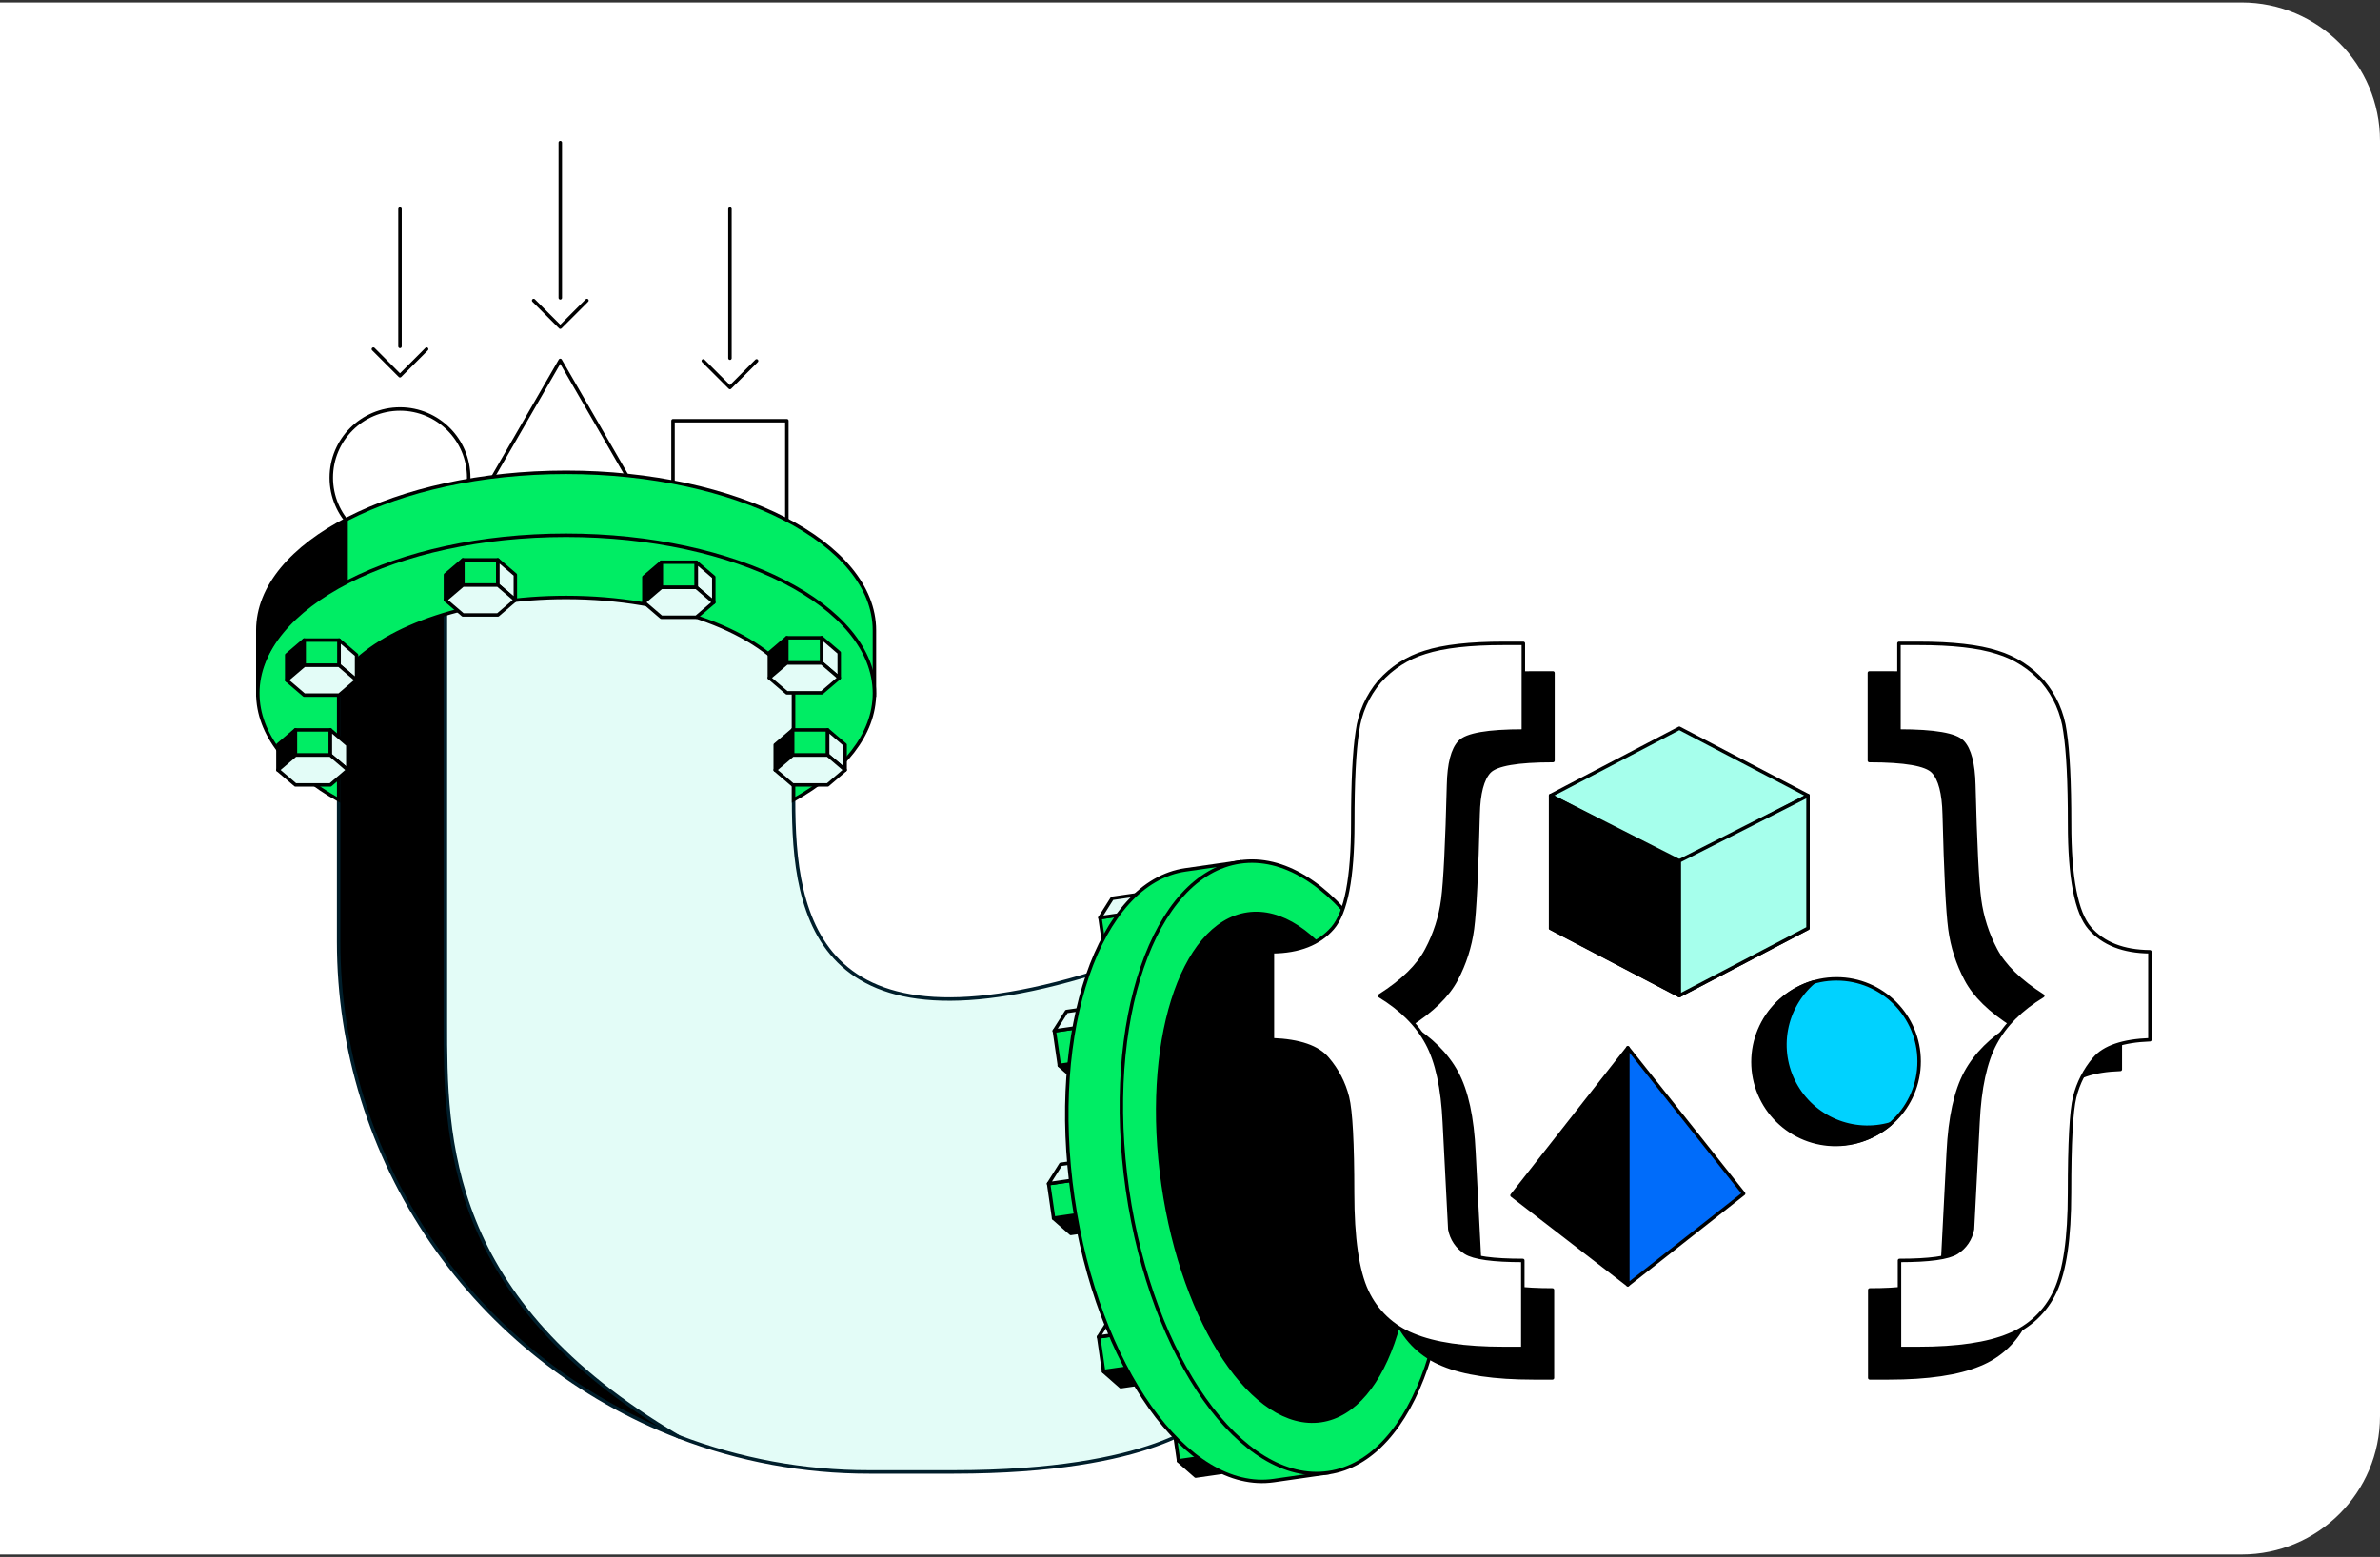 <svg width="596" height="390" viewBox="0 0 596 390" fill="none" xmlns="http://www.w3.org/2000/svg">
<rect x="0" y="0" width="596" height="390" fill="#333333" stroke="none"/>
<path d="M0 0.614H561.336C580.48 0.614 596 16.133 596 35.278V354.722C596 373.867 580.48 389.386 561.336 389.386H0V0.614Z" fill="white"/>
<g clip-path="url(#clip0_3656_3404)">
<path d="M140.307 90.278L118.447 128.156H162.176L140.307 90.278Z" stroke="black" stroke-width="0.867" stroke-linejoin="round"/>
<path d="M100.165 136.869C109.67 136.869 117.375 129.164 117.375 119.659C117.375 110.154 109.67 102.449 100.165 102.449C90.66 102.449 82.955 110.154 82.955 119.659C82.955 129.164 90.66 136.869 100.165 136.869Z" stroke="black" stroke-width="0.867" stroke-linecap="round" stroke-linejoin="round"/>
<path d="M197.045 105.388H168.538V131.847H197.045V105.388Z" stroke="black" stroke-width="0.867" stroke-linecap="round" stroke-linejoin="round"/>
<path d="M290.32 289.199L308.066 350.613L302.015 355.229C302.015 355.229 289.24 368.713 238.916 368.713H217.626C201.335 368.735 185.181 365.752 169.972 359.914V359.914C111.428 325.555 111.54 284.955 111.54 256.188V151.814L147.611 140.249L198.722 162.913V200.375C198.722 229.574 204.055 267.909 281.434 241.286H290.32V289.199Z" fill="#E3FCF7"/>
<path d="M169.972 359.905C144.906 350.261 123.35 333.248 108.146 311.108C92.943 288.968 84.805 262.741 84.805 235.883V170.407L84.917 160.337L111.54 151.814V256.196C111.54 284.946 111.428 325.546 169.972 359.905Z" fill="black"/>
<path d="M169.99 359.914C185.193 365.75 201.342 368.733 217.626 368.713H238.89C289.257 368.713 301.99 355.229 301.99 355.229L308.04 350.613L290.321 289.199V241.286H281.443C204.064 267.909 198.731 229.574 198.731 200.375V162.913L147.611 140.249L111.532 151.814L84.909 160.337L84.797 170.407V235.884C84.796 262.741 92.934 288.969 108.138 311.108C123.342 333.248 144.898 350.261 169.964 359.905" stroke="#001E2B" stroke-width="0.867" stroke-linecap="round" stroke-linejoin="round"/>
<path d="M111.54 151.805V256.197C111.54 284.946 111.428 325.546 169.972 359.922" stroke="#001E2B" stroke-width="0.867" stroke-linecap="round" stroke-linejoin="round"/>
<path d="M64.561 173.665V157.89C64.561 136.03 99.136 118.31 141.768 118.31C184.399 118.31 218.974 136.03 218.974 157.89V173.665L189.153 148.08L147.611 140.248L89.283 153.076L64.561 173.665Z" fill="#00ED64" stroke="black" stroke-width="0.867" stroke-miterlimit="10"/>
<path d="M87.398 167.182C86.45 168.187 85.582 169.265 84.805 170.407V200.383C72.228 193.339 64.561 183.96 64.561 173.665C64.561 151.805 99.136 134.085 141.768 134.085C184.399 134.085 218.974 151.805 218.974 173.665C218.974 183.96 211.299 193.339 198.731 200.375V170.407C190.545 158.305 168.131 149.661 141.776 149.661C117.816 149.661 97.131 156.827 87.407 167.2" fill="#00ED64"/>
<path d="M87.398 167.182C86.45 168.187 85.582 169.265 84.805 170.407V200.383C72.228 193.339 64.561 183.96 64.561 173.665C64.561 151.805 99.136 134.085 141.768 134.085C184.399 134.085 218.974 151.805 218.974 173.665C218.974 183.96 211.299 193.339 198.731 200.375V170.407C190.545 158.305 168.131 149.661 141.776 149.661C117.816 149.661 97.131 156.827 87.407 167.2" stroke="black" stroke-width="0.867" stroke-miterlimit="10"/>
<path d="M111.549 143.983V150.293L115.923 146.559V140.249L111.549 143.983Z" fill="black" stroke="black" stroke-width="0.867" stroke-linejoin="round"/>
<path d="M124.67 140.249H115.923V146.559H124.67V140.249Z" fill="#00ED64" stroke="black" stroke-width="0.867" stroke-linejoin="round"/>
<path d="M124.679 140.249V146.559L129.053 150.293V143.983L124.679 140.249Z" fill="#E3FCF7" stroke="black" stroke-width="0.867" stroke-linejoin="round"/>
<path d="M124.679 146.558H115.923L111.549 150.292L115.923 154.035H124.679L129.053 150.292L124.679 146.558Z" fill="#E3FCF7" stroke="black" stroke-width="0.867" stroke-linejoin="round"/>
<path d="M71.796 164.071V170.389L76.17 166.655V160.337L71.796 164.071Z" fill="black" stroke="black" stroke-width="0.867" stroke-linejoin="round"/>
<path d="M84.918 160.337H76.17V166.647H84.918V160.337Z" fill="#00ED64" stroke="black" stroke-width="0.867" stroke-linejoin="round"/>
<path d="M84.918 160.337V166.655L89.291 170.389V164.071L84.918 160.337Z" fill="#E3FCF7" stroke="black" stroke-width="0.867" stroke-linejoin="round"/>
<path d="M84.918 166.655H76.17L71.796 170.389L76.17 174.124H84.918L89.291 170.389L84.918 166.655Z" fill="#E3FCF7" stroke="black" stroke-width="0.867" stroke-linejoin="round"/>
<path d="M161.242 144.562V150.872L165.616 147.138V140.828L161.242 144.562Z" fill="black" stroke="black" stroke-width="0.867" stroke-linejoin="round"/>
<path d="M174.364 140.828H165.616V147.138H174.364V140.828Z" fill="#00ED64" stroke="black" stroke-width="0.867" stroke-linejoin="round"/>
<path d="M174.372 140.828V147.138L178.746 150.872V144.562L174.372 140.828Z" fill="#E3FCF7" stroke="black" stroke-width="0.867" stroke-linejoin="round"/>
<path d="M174.372 147.137H165.616L161.242 150.872L165.616 154.614H174.372L178.746 150.872L174.372 147.137Z" fill="#E3FCF7" stroke="black" stroke-width="0.867" stroke-linejoin="round"/>
<path d="M192.663 163.5V169.81L197.036 166.076V159.758L192.663 163.5Z" fill="black" stroke="black" stroke-width="0.867" stroke-linejoin="round"/>
<path d="M205.784 159.758H197.036V166.068H205.784V159.758Z" fill="#00ED64" stroke="black" stroke-width="0.867" stroke-linejoin="round"/>
<path d="M205.784 159.758V166.076L210.158 169.81V163.5L205.784 159.758Z" fill="#E3FCF7" stroke="black" stroke-width="0.867" stroke-linejoin="round"/>
<path d="M205.784 166.076H197.036L192.663 169.81L197.036 173.544H205.784L210.158 169.81L205.784 166.076Z" fill="#E3FCF7" stroke="black" stroke-width="0.867" stroke-linejoin="round"/>
<path d="M87.104 129.928V145.703C87.104 145.703 77.242 150.638 71.787 156.94C68.335 161.157 65.866 166.091 64.561 171.383V156.032C64.561 153.785 66.212 146.645 72.635 140.248C76.926 136.118 81.802 132.641 87.104 129.928V129.928Z" fill="black"/>
<path d="M268.149 308.976L274.399 308.077L270.077 304.273L263.827 305.181L268.149 308.976Z" fill="black" stroke="black" stroke-width="0.867" stroke-linejoin="round"/>
<path d="M268.834 295.587L262.589 296.49L263.841 305.148L270.086 304.244L268.834 295.587Z" fill="#00ED64" stroke="black" stroke-width="0.867" stroke-linejoin="round"/>
<path d="M262.574 296.52L268.823 295.612L271.892 290.755L265.642 291.654L262.574 296.52Z" fill="#E3FCF7" stroke="black" stroke-width="0.867" stroke-linejoin="round"/>
<path d="M268.823 295.612L270.077 304.274L274.399 308.077L277.467 303.21L276.214 294.549L271.892 290.755L268.823 295.612Z" fill="#B0FF05" stroke="black" stroke-width="0.867" stroke-linejoin="round"/>
<path d="M269.575 270.701L275.825 269.802L271.503 266.007L265.253 266.906L269.575 270.701Z" fill="black" stroke="black" stroke-width="0.867" stroke-linejoin="round"/>
<path d="M270.274 257.319L264.029 258.223L265.281 266.88L271.526 265.977L270.274 257.319Z" fill="#00ED64" stroke="black" stroke-width="0.867" stroke-linejoin="round"/>
<path d="M264 258.245L270.249 257.346L273.327 252.48L267.077 253.379L264 258.245Z" fill="#E3FCF7" stroke="black" stroke-width="0.867" stroke-linejoin="round"/>
<path d="M270.25 257.346L271.503 266.007L275.825 269.802L278.902 264.935L277.649 256.274L273.327 252.48L270.25 257.346Z" fill="#B0FF05" stroke="black" stroke-width="0.867" stroke-linejoin="round"/>
<path d="M280.657 347.363L286.906 346.464L282.584 342.669L276.335 343.568L280.657 347.363Z" fill="black" stroke="black" stroke-width="0.867" stroke-linejoin="round"/>
<path d="M281.358 333.982L275.113 334.886L276.365 343.543L282.61 342.64L281.358 333.982Z" fill="#00ED64" stroke="black" stroke-width="0.867" stroke-linejoin="round"/>
<path d="M275.081 334.907L281.331 334.008L284.408 329.142L278.158 330.041L275.081 334.907Z" fill="#E3FCF7" stroke="black" stroke-width="0.867" stroke-linejoin="round"/>
<path d="M281.331 334.008L282.584 342.669L286.906 346.464L289.983 341.597L288.73 332.936L284.408 329.142L281.331 334.008Z" fill="#B0FF05" stroke="black" stroke-width="0.867" stroke-linejoin="round"/>
<path d="M281.011 242.349L287.261 241.45L282.93 237.656L276.689 238.554L281.011 242.349Z" fill="black" stroke="black" stroke-width="0.867" stroke-linejoin="round"/>
<path d="M281.699 228.964L275.454 229.867L276.707 238.524L282.952 237.621L281.699 228.964Z" fill="#00ED64" stroke="black" stroke-width="0.867" stroke-linejoin="round"/>
<path d="M275.436 229.893L281.685 228.986L284.754 224.128L278.504 225.027L275.436 229.893Z" fill="#E3FCF7" stroke="black" stroke-width="0.867" stroke-linejoin="round"/>
<path d="M281.685 228.986L282.93 237.656L287.261 241.45L290.329 236.584L289.076 227.923L284.754 224.128L281.685 228.986Z" fill="#B0FF05" stroke="black" stroke-width="0.867" stroke-linejoin="round"/>
<path d="M299.422 369.759L305.672 368.86L301.35 365.057L295.1 365.965L299.422 369.759Z" fill="black" stroke="black" stroke-width="0.867" stroke-linejoin="round"/>
<path d="M300.127 356.366L293.882 357.27L295.134 365.927L301.379 365.024L300.127 356.366Z" fill="#00ED64" stroke="black" stroke-width="0.867" stroke-linejoin="round"/>
<path d="M293.847 357.303L300.097 356.396L303.174 351.529L296.924 352.437L293.847 357.303Z" fill="#B0FF05" stroke="black" stroke-width="0.867" stroke-linejoin="round"/>
<path d="M300.096 356.396L301.35 365.057L305.672 368.86L308.749 363.993L307.496 355.332L303.174 351.529L300.096 356.396Z" fill="#B0FF05" stroke="black" stroke-width="0.867" stroke-linejoin="round"/>
<path d="M331.966 364.175C345.347 351.209 351.942 321.63 347.188 288.749C342.434 255.868 327.739 229.332 311.23 220.688L310.538 215.925L296.872 217.896C275.194 221.025 262.574 257.856 268.676 300.055C274.779 342.254 297.304 374.012 318.992 370.874L332.658 368.903L331.966 364.175Z" fill="#00ED64" stroke="black" stroke-width="0.867" stroke-miterlimit="10"/>
<path d="M332.762 358.193C352.129 355.392 363.488 323.116 358.135 286.103C352.781 249.089 332.742 221.355 313.375 224.156C294.009 226.957 282.649 259.233 288.003 296.246C293.356 333.259 313.396 360.994 332.762 358.193Z" fill="black"/>
<path d="M332.658 368.903C310.971 372.032 288.445 340.327 282.342 298.084C276.24 255.842 288.86 219.045 310.538 215.916C332.217 212.787 354.743 244.441 360.854 286.735C366.965 329.029 354.337 365.765 332.658 368.903ZM351.925 288.023C346.86 252.99 329.174 226.548 312.431 228.968C295.688 231.389 286.206 261.754 291.263 296.796C296.319 331.838 314.013 358.271 330.765 355.851C347.517 353.431 356.99 323.065 351.925 288.023V288.023Z" fill="#00ED64" stroke="black" stroke-width="0.867" stroke-miterlimit="10"/>
<path d="M100.165 86.778V52.358" stroke="black" stroke-width="0.867" stroke-linecap="round" stroke-linejoin="round"/>
<path d="M106.838 87.452L100.165 94.125L93.492 87.452" stroke="black" stroke-width="0.867" stroke-linecap="round" stroke-linejoin="round"/>
<path d="M182.791 89.725V52.358" stroke="black" stroke-width="0.867" stroke-linecap="round" stroke-linejoin="round"/>
<path d="M189.464 90.399L182.791 97.072L176.118 90.399" stroke="black" stroke-width="0.867" stroke-linecap="round" stroke-linejoin="round"/>
<path d="M140.307 74.616V35.71" stroke="black" stroke-width="0.867" stroke-linecap="round" stroke-linejoin="round"/>
<path d="M146.98 75.281L140.307 81.954L133.634 75.281" stroke="black" stroke-width="0.867" stroke-linecap="round" stroke-linejoin="round"/>
<path d="M194.132 186.571V192.881L198.506 189.146V182.836L194.132 186.571Z" fill="black" stroke="black" stroke-width="0.867" stroke-linejoin="round"/>
<path d="M207.254 182.836H198.506V189.146H207.254V182.836Z" fill="#00ED64" stroke="black" stroke-width="0.867" stroke-linejoin="round"/>
<path d="M207.262 182.836V189.146L211.636 192.881V186.571L207.262 182.836Z" fill="#E3FCF7" stroke="black" stroke-width="0.867" stroke-linejoin="round"/>
<path d="M207.262 189.146H198.506L194.132 192.881L198.506 196.615H207.262L211.636 192.881L207.262 189.146Z" fill="#E3FCF7" stroke="black" stroke-width="0.867" stroke-linejoin="round"/>
<path d="M69.601 186.571V192.881L73.983 189.146V182.836L69.601 186.571Z" fill="black" stroke="black" stroke-width="0.867" stroke-linejoin="round"/>
<path d="M82.731 182.836H73.983V189.146H82.731V182.836Z" fill="#00ED64" stroke="black" stroke-width="0.867" stroke-linejoin="round"/>
<path d="M82.731 182.836V189.146L87.104 192.881V186.571L82.731 182.836Z" fill="#E3FCF7" stroke="black" stroke-width="0.867" stroke-linejoin="round"/>
<path d="M82.731 189.146H73.983L69.601 192.881L73.983 196.615H82.731L87.104 192.881L82.731 189.146Z" fill="#E3FCF7" stroke="black" stroke-width="0.867" stroke-linejoin="round"/>
<path d="M420.531 216.167L388.289 199.294L420.531 182.422L452.764 199.294L420.531 216.167Z" fill="#A6FFEC" stroke="black" stroke-width="0.867" stroke-linejoin="round"/>
<path d="M420.531 249.394L388.289 232.521L420.531 215.648L452.764 232.521L420.531 249.394Z" fill="black" stroke="black" stroke-width="0.867" stroke-linejoin="round"/>
<path d="M388.289 199.294V232.521L420.531 249.394V215.648L388.289 199.294Z" fill="black" stroke="black" stroke-width="0.867" stroke-linejoin="round"/>
<path d="M420.531 215.648V249.394L452.764 232.521V199.294L420.531 215.648Z" fill="#A6FFEC" stroke="black" stroke-width="0.867" stroke-linejoin="round"/>
<path d="M459.912 286.553C471.331 286.553 480.588 277.296 480.588 265.877C480.588 254.458 471.331 245.201 459.912 245.201C448.493 245.201 439.236 254.458 439.236 265.877C439.236 277.296 448.493 286.553 459.912 286.553Z" fill="#00D2FF" stroke="black" stroke-width="0.867" stroke-miterlimit="10"/>
<path d="M449.462 271.513C451.705 275.664 455.3 278.924 459.65 280.751C464.001 282.577 468.845 282.862 473.379 281.557C472.259 282.524 471.036 283.365 469.732 284.064C467.339 285.399 464.706 286.246 461.984 286.554C459.262 286.863 456.506 286.628 453.875 285.862C451.245 285.096 448.793 283.816 446.662 282.094C444.531 280.373 442.763 278.245 441.462 275.835C440.16 273.424 439.35 270.779 439.079 268.053C438.809 265.327 439.082 262.574 439.885 259.955C440.687 257.336 442.002 254.902 443.753 252.795C445.504 250.688 447.656 248.95 450.084 247.682C451.387 246.981 452.76 246.419 454.181 246.005C450.605 249.082 448.187 253.289 447.328 257.928C446.47 262.567 447.223 267.36 449.462 271.513V271.513Z" fill="black" stroke="black" stroke-width="0.867" stroke-linejoin="round"/>
<path d="M407.643 262.472L378.634 299.433L407.643 321.829V262.472Z" fill="black" stroke="black" stroke-width="0.867" stroke-linejoin="round"/>
<path d="M407.643 262.472L436.643 298.992L407.643 321.829V262.472Z" fill="#006CFA" stroke="black" stroke-width="0.867" stroke-linecap="round" stroke-linejoin="round"/>
<path d="M326.054 267.883V245.832C332.727 245.775 337.749 243.798 341.12 239.903C344.491 236.007 346.174 227.266 346.168 213.678C346.168 203.305 346.551 195.632 347.318 190.659C347.924 186.03 349.854 181.675 352.876 178.117C355.927 174.679 359.87 172.151 364.268 170.813C368.919 169.315 375.502 168.565 384.019 168.565H388.895V190.521C380.009 190.521 374.693 191.44 372.947 193.278C371.218 195.119 370.267 198.698 370.146 204.031C369.783 218.725 369.31 228.28 368.728 232.694C368.138 237.11 366.769 241.386 364.683 245.323C362.568 249.356 358.632 253.2 352.876 256.853C358.327 260.167 362.295 264.117 364.778 268.704C367.262 273.291 368.703 279.918 369.1 288.585L370.483 315.32C370.704 316.513 371.168 317.646 371.848 318.65C372.528 319.655 373.408 320.507 374.433 321.155C376.519 322.469 381.297 323.125 388.765 323.125V345.159H384.019C374.223 345.159 366.66 344.041 361.329 341.805C356.206 339.765 352.063 335.835 349.755 330.827C347.358 325.745 346.162 317.539 346.168 306.21C346.168 293.711 345.739 285.718 344.88 282.232C344.001 278.686 342.301 275.397 339.919 272.628C337.47 269.695 332.848 268.113 326.054 267.883Z" fill="black" stroke="black" stroke-width="0.867" stroke-linecap="round" stroke-linejoin="round"/>
<path d="M318.638 260.449V238.416C325.311 238.353 330.333 236.379 333.704 232.495C337.075 228.611 338.761 219.867 338.761 206.261C338.761 195.889 339.144 188.219 339.91 183.251C340.511 178.621 342.442 174.264 345.468 170.709C348.517 167.268 352.461 164.74 356.861 163.405C361.511 161.901 368.095 161.152 376.612 161.158H381.478V183.113C372.604 183.113 367.291 184.032 365.539 185.87C363.787 187.709 362.854 191.29 362.738 196.615C362.37 211.315 361.894 220.869 361.312 225.278C360.73 229.698 359.36 233.978 357.267 237.915C355.158 241.949 351.225 245.792 345.468 249.446C350.914 252.748 354.878 256.704 357.362 261.314C359.846 265.924 361.286 272.551 361.684 281.194L363.058 307.921C363.276 309.114 363.74 310.249 364.42 311.254C365.1 312.258 365.982 313.11 367.009 313.756C369.089 315.075 373.866 315.735 381.34 315.735V337.785H376.569C366.772 337.785 359.209 336.668 353.879 334.432C348.755 332.39 344.609 328.461 342.296 323.454C339.91 318.366 338.717 310.157 338.717 298.828C338.717 286.335 338.288 278.342 337.429 274.85C336.544 271.307 334.845 268.019 332.468 265.247C330.053 262.308 325.443 260.709 318.638 260.449Z" fill="black"/>
<path d="M318.638 260.449V238.416C325.311 238.353 330.333 236.379 333.704 232.495C337.075 228.611 338.761 219.867 338.761 206.261C338.761 195.889 339.144 188.219 339.91 183.251C340.511 178.621 342.442 174.264 345.468 170.709C348.517 167.268 352.461 164.74 356.861 163.405C361.511 161.901 368.095 161.152 376.612 161.158H381.478V183.113C372.604 183.113 367.291 184.032 365.539 185.87C363.787 187.709 362.854 191.29 362.738 196.615C362.37 211.315 361.894 220.869 361.312 225.278C360.73 229.698 359.36 233.978 357.267 237.915C355.158 241.949 351.225 245.792 345.468 249.446C350.914 252.748 354.878 256.704 357.362 261.314C359.846 265.924 361.286 272.551 361.684 281.194L363.058 307.921C363.276 309.114 363.74 310.249 364.42 311.254C365.1 312.258 365.982 313.11 367.009 313.756C369.089 315.075 373.866 315.735 381.34 315.735V337.785H376.569C366.772 337.785 359.209 336.668 353.879 334.432C348.755 332.39 344.609 328.461 342.296 323.454C339.91 318.366 338.717 310.157 338.717 298.828C338.717 286.335 338.288 278.342 337.429 274.85C336.544 271.307 334.845 268.019 332.468 265.247C330.053 262.308 325.443 260.709 318.638 260.449Z" fill="white" stroke="black" stroke-width="0.867" stroke-linecap="round" stroke-linejoin="round"/>
<path d="M530.973 267.883V245.832C524.3 245.775 519.278 243.798 515.907 239.903C512.536 236.007 510.85 227.266 510.85 213.678C510.85 203.305 510.467 195.632 509.7 190.659C509.096 186.03 507.166 181.674 504.142 178.117C501.091 174.679 497.148 172.151 492.75 170.813C488.1 169.315 481.516 168.565 472.999 168.565H468.132V190.521C477.012 190.521 482.325 191.44 484.072 193.278C485.818 195.116 486.751 198.701 486.872 204.031C487.241 218.725 487.716 228.28 488.298 232.694C488.88 237.112 490.251 241.389 492.344 245.323C494.453 249.356 498.386 253.2 504.142 256.853C498.697 260.167 494.732 264.117 492.249 268.704C489.765 273.291 488.31 279.918 487.883 288.585L486.509 315.32C486.289 316.513 485.824 317.646 485.144 318.65C484.464 319.655 483.584 320.507 482.559 321.155C480.473 322.469 475.696 323.125 468.227 323.125V345.159H472.999C482.795 345.159 490.361 344.041 495.697 341.805C500.817 339.76 504.959 335.832 507.272 330.827C509.657 325.745 510.85 317.539 510.85 306.21C510.85 293.711 511.279 285.718 512.138 282.232C513.021 278.688 514.72 275.399 517.1 272.628C519.554 269.695 524.179 268.113 530.973 267.883Z" fill="black" stroke="black" stroke-width="0.867" stroke-linecap="round" stroke-linejoin="round"/>
<path d="M538.381 260.449V238.416C531.708 238.353 526.686 236.379 523.314 232.495C519.943 228.611 518.261 219.867 518.266 206.261C518.266 195.889 517.883 188.219 517.117 183.251C516.513 178.622 514.582 174.266 511.559 170.709C508.508 167.27 504.565 164.742 500.166 163.405C495.51 161.901 488.926 161.152 480.415 161.158H475.54V183.113C484.426 183.113 489.739 184.032 491.479 185.87C493.22 187.709 494.156 191.29 494.288 196.615C494.652 211.315 495.124 220.869 495.706 225.278C496.296 229.696 497.666 233.975 499.751 237.915C501.872 241.949 505.808 245.792 511.559 249.446C506.107 252.748 502.14 256.704 499.656 261.314C497.173 265.924 495.732 272.551 495.334 281.194L493.951 307.921C493.733 309.114 493.27 310.249 492.59 311.254C491.91 312.258 491.028 313.11 490.001 313.756C487.915 315.075 483.138 315.735 475.67 315.735V337.785H480.398C490.194 337.785 497.758 336.668 503.088 334.432C508.21 332.39 512.352 328.461 514.662 323.454C517.053 318.366 518.249 310.157 518.249 298.828C518.249 286.335 518.678 278.342 519.537 274.85C520.409 271.29 522.102 267.983 524.481 265.195C526.953 262.29 531.587 260.709 538.381 260.449Z" fill="white" stroke="black" stroke-width="0.867" stroke-linecap="round" stroke-linejoin="round"/>
</g>
<defs>
<clipPath id="clip0_3656_3404">
<rect width="474.692" height="336.244" fill="white" transform="translate(64.129 35.278)"/>
</clipPath>
</defs>
</svg>
